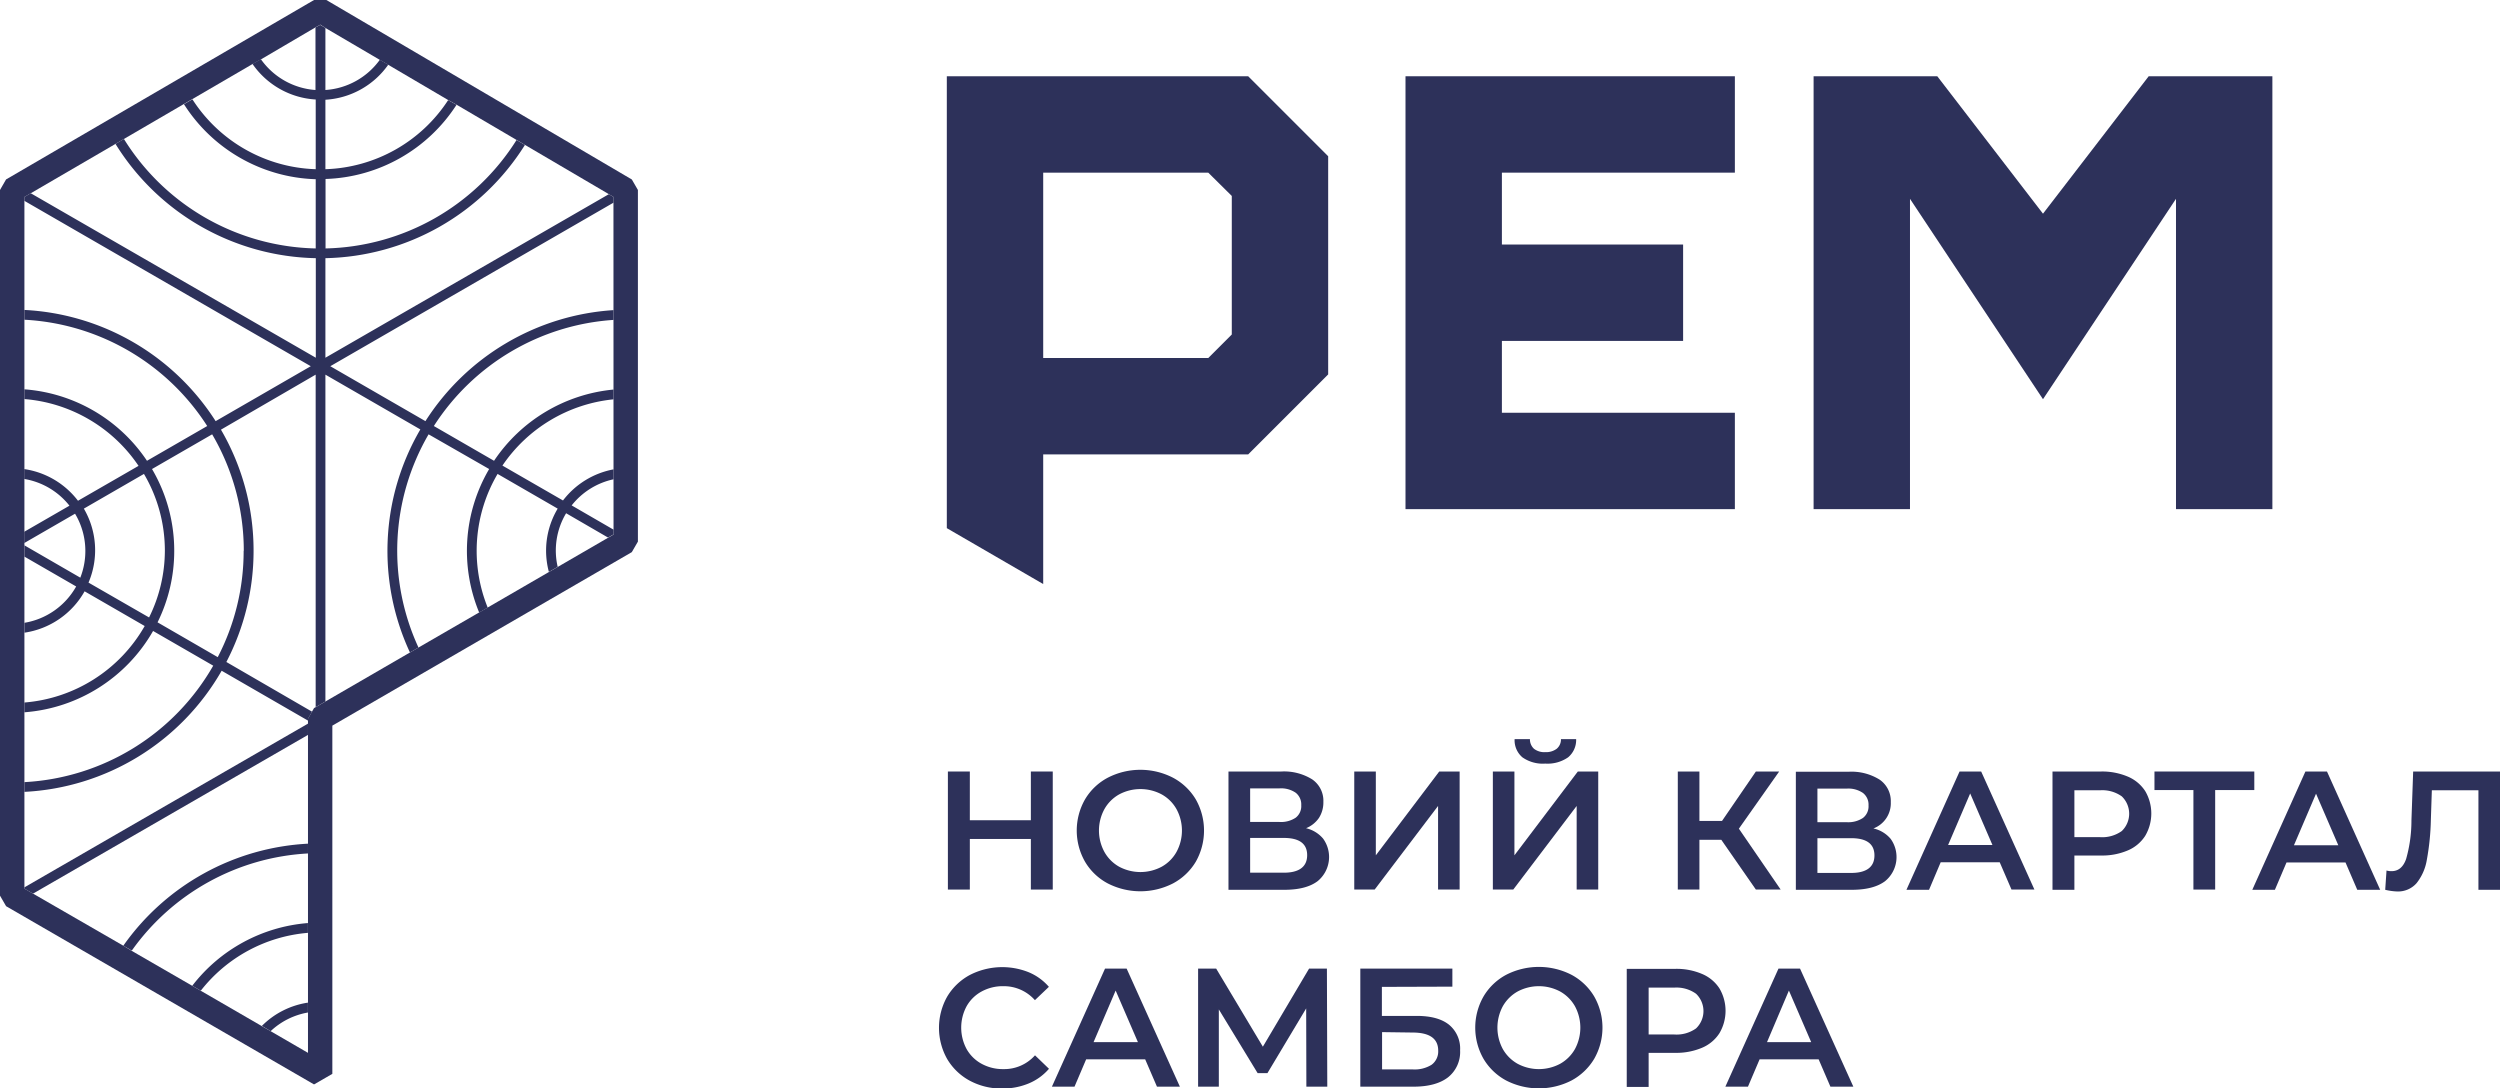 <?xml version="1.0" encoding="UTF-8"?> <svg xmlns="http://www.w3.org/2000/svg" viewBox="0 0 536.64 233.62"> <defs> <style>.cls-1{fill:#2d315a;}</style> </defs> <g id="Layer_2" data-name="Layer 2"> <g id="Layer_1-2" data-name="Layer 1"> <g id="grid"> <path class="cls-1" d="M58.1,221.34a15.59,15.59,0,0,1,8-4v-2.12a17.68,17.68,0,0,0-9.89,5Z"></path> <path class="cls-1" d="M41.27,211.6l1.83,1.06a32.61,32.61,0,0,1,23-12.42v-2.1A34.79,34.79,0,0,0,41.27,211.6Z"></path> <path class="cls-1" d="M26.47,203l1.82,1.05A49.68,49.68,0,0,1,66.11,183.2v-2.1A51.78,51.78,0,0,0,26.47,203Z"></path> <polygon class="cls-1" points="66.11 155.33 5.23 190.48 5.23 190.75 7.08 191.82 7.09 191.82 66.11 157.75 66.11 155.33 66.11 155.33 66.11 155.33 66.11 155.33 66.11 155.33"></polygon> <path class="cls-1" d="M131.7,42.28l-1-.6L69.85,76.79V55.42a51.78,51.78,0,0,0,42.83-24.31l-1.8-1.06a49.72,49.72,0,0,1-41,23.28V38.42A34.77,34.77,0,0,0,98,22.49l-1.8-1A32.66,32.66,0,0,1,69.85,36.32V21.41a17.77,17.77,0,0,0,13.5-7.53l-1.81-1.06a15.69,15.69,0,0,1-11.69,6.5V6l-1.13-.67-1,.56V19.32A15.69,15.69,0,0,1,56,12.71l-1.81,1a17.75,17.75,0,0,0,13.58,7.65V36.32a32.68,32.68,0,0,1-26.47-15l-1.81,1.05a34.79,34.79,0,0,0,28.28,16.1V53.33A49.7,49.7,0,0,1,26.6,29.83l-1.81,1.06a51.8,51.8,0,0,0,43,24.53V76.79L6.6,41.48l-1.37.8v.83l61.48,35.5L46.29,90.4A51.81,51.81,0,0,0,5.23,66.53v2.1A49.71,49.71,0,0,1,44.48,91.45L31.55,98.91A34.74,34.74,0,0,0,5.23,83.57v2.09A32.72,32.72,0,0,1,29.74,100l-13,7.49a17.76,17.76,0,0,0-11.54-6.8v2.12a15.63,15.63,0,0,1,9.71,5.74l-9.71,5.6v2.42l10.91-6.3a15.55,15.55,0,0,1,2.21,8A15.65,15.65,0,0,1,17.24,124l-12-6.94v2.42l11.11,6.41a15.69,15.69,0,0,1-11.11,7.8v2.12a17.78,17.78,0,0,0,12.92-8.88l12.9,7.45A32.73,32.73,0,0,1,5.23,150.8v2.1a34.82,34.82,0,0,0,27.63-17.46l12.91,7.45a49.74,49.74,0,0,1-40.54,25v2.09a51.79,51.79,0,0,0,42.35-26l18.53,10.7v-.38l.88-1.53L48.59,142.1a51.59,51.59,0,0,0,5.84-23.87,51.54,51.54,0,0,0-7-26L67.76,80.42V151.8l2.09-1.22V80.42L90.23,92.18A51.65,51.65,0,0,0,88,140.06L89.83,139A49.66,49.66,0,0,1,92,93.23L105,100.68a34.7,34.7,0,0,0-2.14,30.81l1.83-1.06a32.57,32.57,0,0,1,2.12-28.7l12.9,7.45a17.63,17.63,0,0,0-2.49,9,17.83,17.83,0,0,0,.6,4.59l1.89-1.09a15.59,15.59,0,0,1,1.81-11.51l9,5.22,1.19-.69v-1l-9-5.21a15.65,15.65,0,0,1,9-5.61v-2.13a17.78,17.78,0,0,0-10.86,6.68l-13-7.49A32.71,32.71,0,0,1,131.7,85.72v-2.1a34.82,34.82,0,0,0-25.65,15.29L93.13,91.45A49.71,49.71,0,0,1,131.7,68.67v-2.1A51.82,51.82,0,0,0,91.32,90.4L70.9,78.61,131.7,43.5ZM32,132.54l-13-7.48A17.7,17.7,0,0,0,18,109.18l12.9-7.45a32.45,32.45,0,0,1,4.49,16.5A32.4,32.4,0,0,1,32,132.54Zm20.3-14.31a49.41,49.41,0,0,1-5.56,22.83l-12.92-7.47a34.57,34.57,0,0,0,3.58-15.36,34.53,34.53,0,0,0-4.77-17.55l12.91-7.45A49.34,49.34,0,0,1,52.33,118.23Z"></path> </g> <path id="frame" class="cls-1" d="M135.63,38.53,70.05,0H67.41L1.3,38.52,0,40.78V192.26l1.31,2.26,66.1,38.26,3.93-2.27V155.76l64.28-37.24,1.31-2.26V40.78Zm-3.93,76.22-1.19.69-10.85,6.29-1.89,1.09-13.13,7.61-1.83,1.06-13,7.52L88,140.06,69.85,150.58l-2.09,1.22-.35.19-.42.74-.88,1.53V226l-8-4.64-1.88-1.08-13.12-7.6-1.83-1.06-13-7.51L26.47,203,7.09,191.82h0l-1.85-1.07V42.28l1.37-.8L24.79,30.89l1.81-1.06,12.88-7.51,1.81-1.05,12.89-7.51,1.81-1L67.76,5.85l1-.56L69.85,6l11.69,6.86,1.81,1.06,12.86,7.56,1.8,1,12.87,7.56,1.8,1.06,18,10.57,1,.6Z"></path> <g id="pem"> <path class="cls-1" d="M267.93,16.37H203.24v97l20.69,12V97.54h44L285.1,80.37V33.54Zm-8.57,60.48H223.93V37.06h35.43l5.05,5V71.8Z"></path> <polygon class="cls-1" points="322.39 52.49 322.39 37.06 362.06 37.06 372.4 37.06 372.4 16.37 362.06 16.37 301.7 16.37 301.7 52.49 301.7 73.18 301.7 109.29 362.06 109.29 372.4 109.29 372.4 88.6 362.06 88.6 322.39 88.6 322.39 73.18 350.94 73.18 361.29 73.18 361.29 52.49 350.94 52.49 322.39 52.49"></polygon> <polygon class="cls-1" points="409.99 109.29 409.99 98.95 409.99 42.68 438.54 85.69 467.09 42.68 467.09 98.95 467.09 109.29 487.78 109.29 487.78 98.95 487.78 16.37 461.23 16.37 438.54 45.87 415.85 16.37 389.3 16.37 389.3 98.95 389.3 109.29 409.99 109.29"></polygon> </g> <g id="ноовий_квартал_самбора" data-name="ноовий квартал самбора"> <polygon class="cls-1" points="221.28 165.61 221.28 176.07 208.18 176.07 208.18 165.61 203.47 165.61 203.47 190.95 208.18 190.95 208.18 180.09 221.28 180.09 221.28 190.95 225.98 190.95 225.98 165.61 221.28 165.61"></polygon> <path class="cls-1" d="M251.79,166.94a15.28,15.28,0,0,0-14,0,12.39,12.39,0,0,0-4.89,4.66,13.49,13.49,0,0,0,0,13.36,12.42,12.42,0,0,0,4.89,4.67,15.36,15.36,0,0,0,14,0,12.57,12.57,0,0,0,4.89-4.65,13.55,13.55,0,0,0,0-13.39A12.57,12.57,0,0,0,251.79,166.94Zm.76,15.92a8.22,8.22,0,0,1-3.19,3.19,9.69,9.69,0,0,1-9.12,0,8.26,8.26,0,0,1-3.18-3.19,9.62,9.62,0,0,1,0-9.16,8.24,8.24,0,0,1,3.18-3.18,9.69,9.69,0,0,1,9.12,0,8.19,8.19,0,0,1,3.19,3.18,9.62,9.62,0,0,1,0,9.16Z"></path> <path class="cls-1" d="M280.35,177.78a6.1,6.1,0,0,0,2.77-2.21,6.16,6.16,0,0,0,.95-3.44,5.57,5.57,0,0,0-2.38-4.82,11.39,11.39,0,0,0-6.66-1.7H263.7V191h12c3.12,0,5.49-.62,7.13-1.85A6.7,6.7,0,0,0,284,180,6.85,6.85,0,0,0,280.35,177.78Zm-12-8.55h6.3a5.54,5.54,0,0,1,3.47.93,3.18,3.18,0,0,1,1.2,2.69,3.13,3.13,0,0,1-1.2,2.68,5.68,5.68,0,0,1-3.47.91h-6.3Zm7.24,18.1h-7.24v-7.46h7.24c3.33,0,5,1.24,5,3.7S278.9,187.33,275.57,187.33Z"></path> <polygon class="cls-1" points="313.32 165.61 308.94 165.61 295.33 183.6 295.33 165.61 290.7 165.61 290.7 190.95 295.08 190.95 308.69 173 308.69 190.95 313.32 190.95 313.32 165.61"></polygon> <path class="cls-1" d="M335.07,158.66a2.6,2.6,0,0,1-.92,2.07,3.77,3.77,0,0,1-2.44.72,3.62,3.62,0,0,1-2.43-.72,2.73,2.73,0,0,1-.87-2.07h-3.29a4.81,4.81,0,0,0,1.68,3.91,7.61,7.61,0,0,0,4.91,1.34,7.69,7.69,0,0,0,4.9-1.35,4.85,4.85,0,0,0,1.72-3.9Z"></path> <polygon class="cls-1" points="343.07 190.95 343.07 165.61 338.69 165.61 325.08 183.6 325.08 165.61 320.45 165.61 320.45 190.95 324.83 190.95 338.44 173 338.44 190.95 343.07 190.95"></polygon> <polygon class="cls-1" points="364.79 190.95 364.79 180.27 369.49 180.27 376.91 190.95 382.23 190.95 373.26 177.88 381.91 165.61 376.91 165.61 369.64 176.22 364.79 176.22 364.79 165.61 360.15 165.61 360.15 190.95 364.79 190.95"></polygon> <path class="cls-1" d="M397.51,191c3.11,0,5.48-.62,7.13-1.85a6.68,6.68,0,0,0,1.19-9.1,6.81,6.81,0,0,0-3.69-2.22,5.78,5.78,0,0,0,3.73-5.65,5.58,5.58,0,0,0-2.39-4.82,11.37,11.37,0,0,0-6.66-1.7H385.49V191Zm-7.39-21.72h6.3a5.54,5.54,0,0,1,3.47.93,3.18,3.18,0,0,1,1.2,2.69,3.13,3.13,0,0,1-1.2,2.68,5.68,5.68,0,0,1-3.47.91h-6.3Zm7.24,10.64c3.33,0,5,1.24,5,3.7s-1.67,3.76-5,3.76h-7.24v-7.46Z"></path> <path class="cls-1" d="M416.58,185.09h12.67l2.53,5.86h4.92l-11.43-25.34h-4.64L409.23,191h4.85Zm1.59-3.7,4.74-11.07,4.78,11.07Z"></path> <path class="cls-1" d="M445.28,183.64H451a13.93,13.93,0,0,0,5.74-1.09,8.22,8.22,0,0,0,3.74-3.13,9.47,9.47,0,0,0,0-9.61,8.3,8.3,0,0,0-3.74-3.11,14.1,14.1,0,0,0-5.74-1.09H440.58V191h4.7Zm0-14h5.5a7.22,7.22,0,0,1,4.67,1.3,5.16,5.16,0,0,1,0,7.45,7.22,7.22,0,0,1-4.67,1.31h-5.5Z"></path> <polygon class="cls-1" points="475.5 169.59 483.9 169.59 483.9 165.61 462.47 165.61 462.47 169.59 470.83 169.59 470.83 190.95 475.5 190.95 475.5 169.59"></polygon> <path class="cls-1" d="M483.47,191h4.85l2.49-5.86h12.67L506,191h4.92L499.5,165.61h-4.63Zm13.68-20.63,4.78,11.07h-9.52Z"></path> <path class="cls-1" d="M518.72,189.59a10.84,10.84,0,0,0,2.21-5,53.6,53.6,0,0,0,.87-8.63l.21-6.33h10V191h4.64V165.61H518l-.37,10.5a30.2,30.2,0,0,1-1.14,8.27c-.61,1.75-1.66,2.62-3.13,2.62a3.54,3.54,0,0,1-1.08-.14L512,191a12.69,12.69,0,0,0,2.57.36A5.29,5.29,0,0,0,518.72,189.59Z"></path> <path class="cls-1" d="M215.38,229.49a9.47,9.47,0,0,1-4.67-1.14,8.16,8.16,0,0,1-3.22-3.16,9.7,9.7,0,0,1,0-9.2,8.16,8.16,0,0,1,3.22-3.16,9.47,9.47,0,0,1,4.67-1.14,8.9,8.9,0,0,1,6.77,3l3-2.86a11.62,11.62,0,0,0-4.35-3.14,15.23,15.23,0,0,0-12.61.59,12.59,12.59,0,0,0-4.87,4.65,13.63,13.63,0,0,0,0,13.4,12.54,12.54,0,0,0,4.85,4.65,14.34,14.34,0,0,0,6.94,1.68,14.51,14.51,0,0,0,5.7-1.09,11.57,11.57,0,0,0,4.36-3.15l-3-2.89A8.83,8.83,0,0,1,215.38,229.49Z"></path> <path class="cls-1" d="M241.84,207.92H237.2l-11.4,25.34h4.85l2.5-5.87h12.67l2.53,5.87h4.92Zm-7.1,15.78,4.74-11.07,4.78,11.07Z"></path> <polygon class="cls-1" points="280.38 216.46 280.42 233.26 284.91 233.26 284.83 207.92 281 207.92 271.08 224.68 261.06 207.92 257.18 207.92 257.18 233.26 261.63 233.26 261.63 216.68 269.96 230.36 272.06 230.36 280.38 216.46"></polygon> <path class="cls-1" d="M311.76,211.79v-3.87H292v25.34h11.4q4.81,0,7.42-2a6.94,6.94,0,0,0,2.6-5.81,6.61,6.61,0,0,0-2.37-5.48q-2.37-1.9-6.93-1.9h-7.49v-6.23Zm-8.57,9.85q5.54,0,5.53,3.91a3.55,3.55,0,0,1-1.41,3,6.84,6.84,0,0,1-4.12,1h-6.52v-8Z"></path> <path class="cls-1" d="M337.32,231.94a12.62,12.62,0,0,0,4.88-4.65,13.5,13.5,0,0,0,0-13.4,12.55,12.55,0,0,0-4.88-4.65,15.38,15.38,0,0,0-14,0,12.46,12.46,0,0,0-4.88,4.67,13.49,13.49,0,0,0,0,13.36,12.53,12.53,0,0,0,4.88,4.67,15.38,15.38,0,0,0,14,0Zm-14.74-6.77a9.7,9.7,0,0,1,0-9.16,8.33,8.33,0,0,1,3.19-3.18,9.69,9.69,0,0,1,9.12,0,8.33,8.33,0,0,1,3.19,3.18,9.7,9.7,0,0,1,0,9.16,8.33,8.33,0,0,1-3.19,3.18,9.69,9.69,0,0,1-9.12,0A8.33,8.33,0,0,1,322.58,225.17Z"></path> <path class="cls-1" d="M353.89,226h5.72a14.1,14.1,0,0,0,5.74-1.09,8.23,8.23,0,0,0,3.74-3.13,9.47,9.47,0,0,0,0-9.61,8.25,8.25,0,0,0-3.74-3.11,13.93,13.93,0,0,0-5.74-1.09H349.19v25.34h4.7Zm0-14h5.5a7.2,7.2,0,0,1,4.67,1.31,5.14,5.14,0,0,1,0,7.45,7.2,7.2,0,0,1-4.67,1.3h-5.5Z"></path> <path class="cls-1" d="M377.71,227.39h12.67l2.53,5.87h4.92l-11.44-25.34h-4.63l-11.4,25.34h4.85ZM384,212.63l4.78,11.07H379.3Z"></path> </g> </g> </g> </svg> 